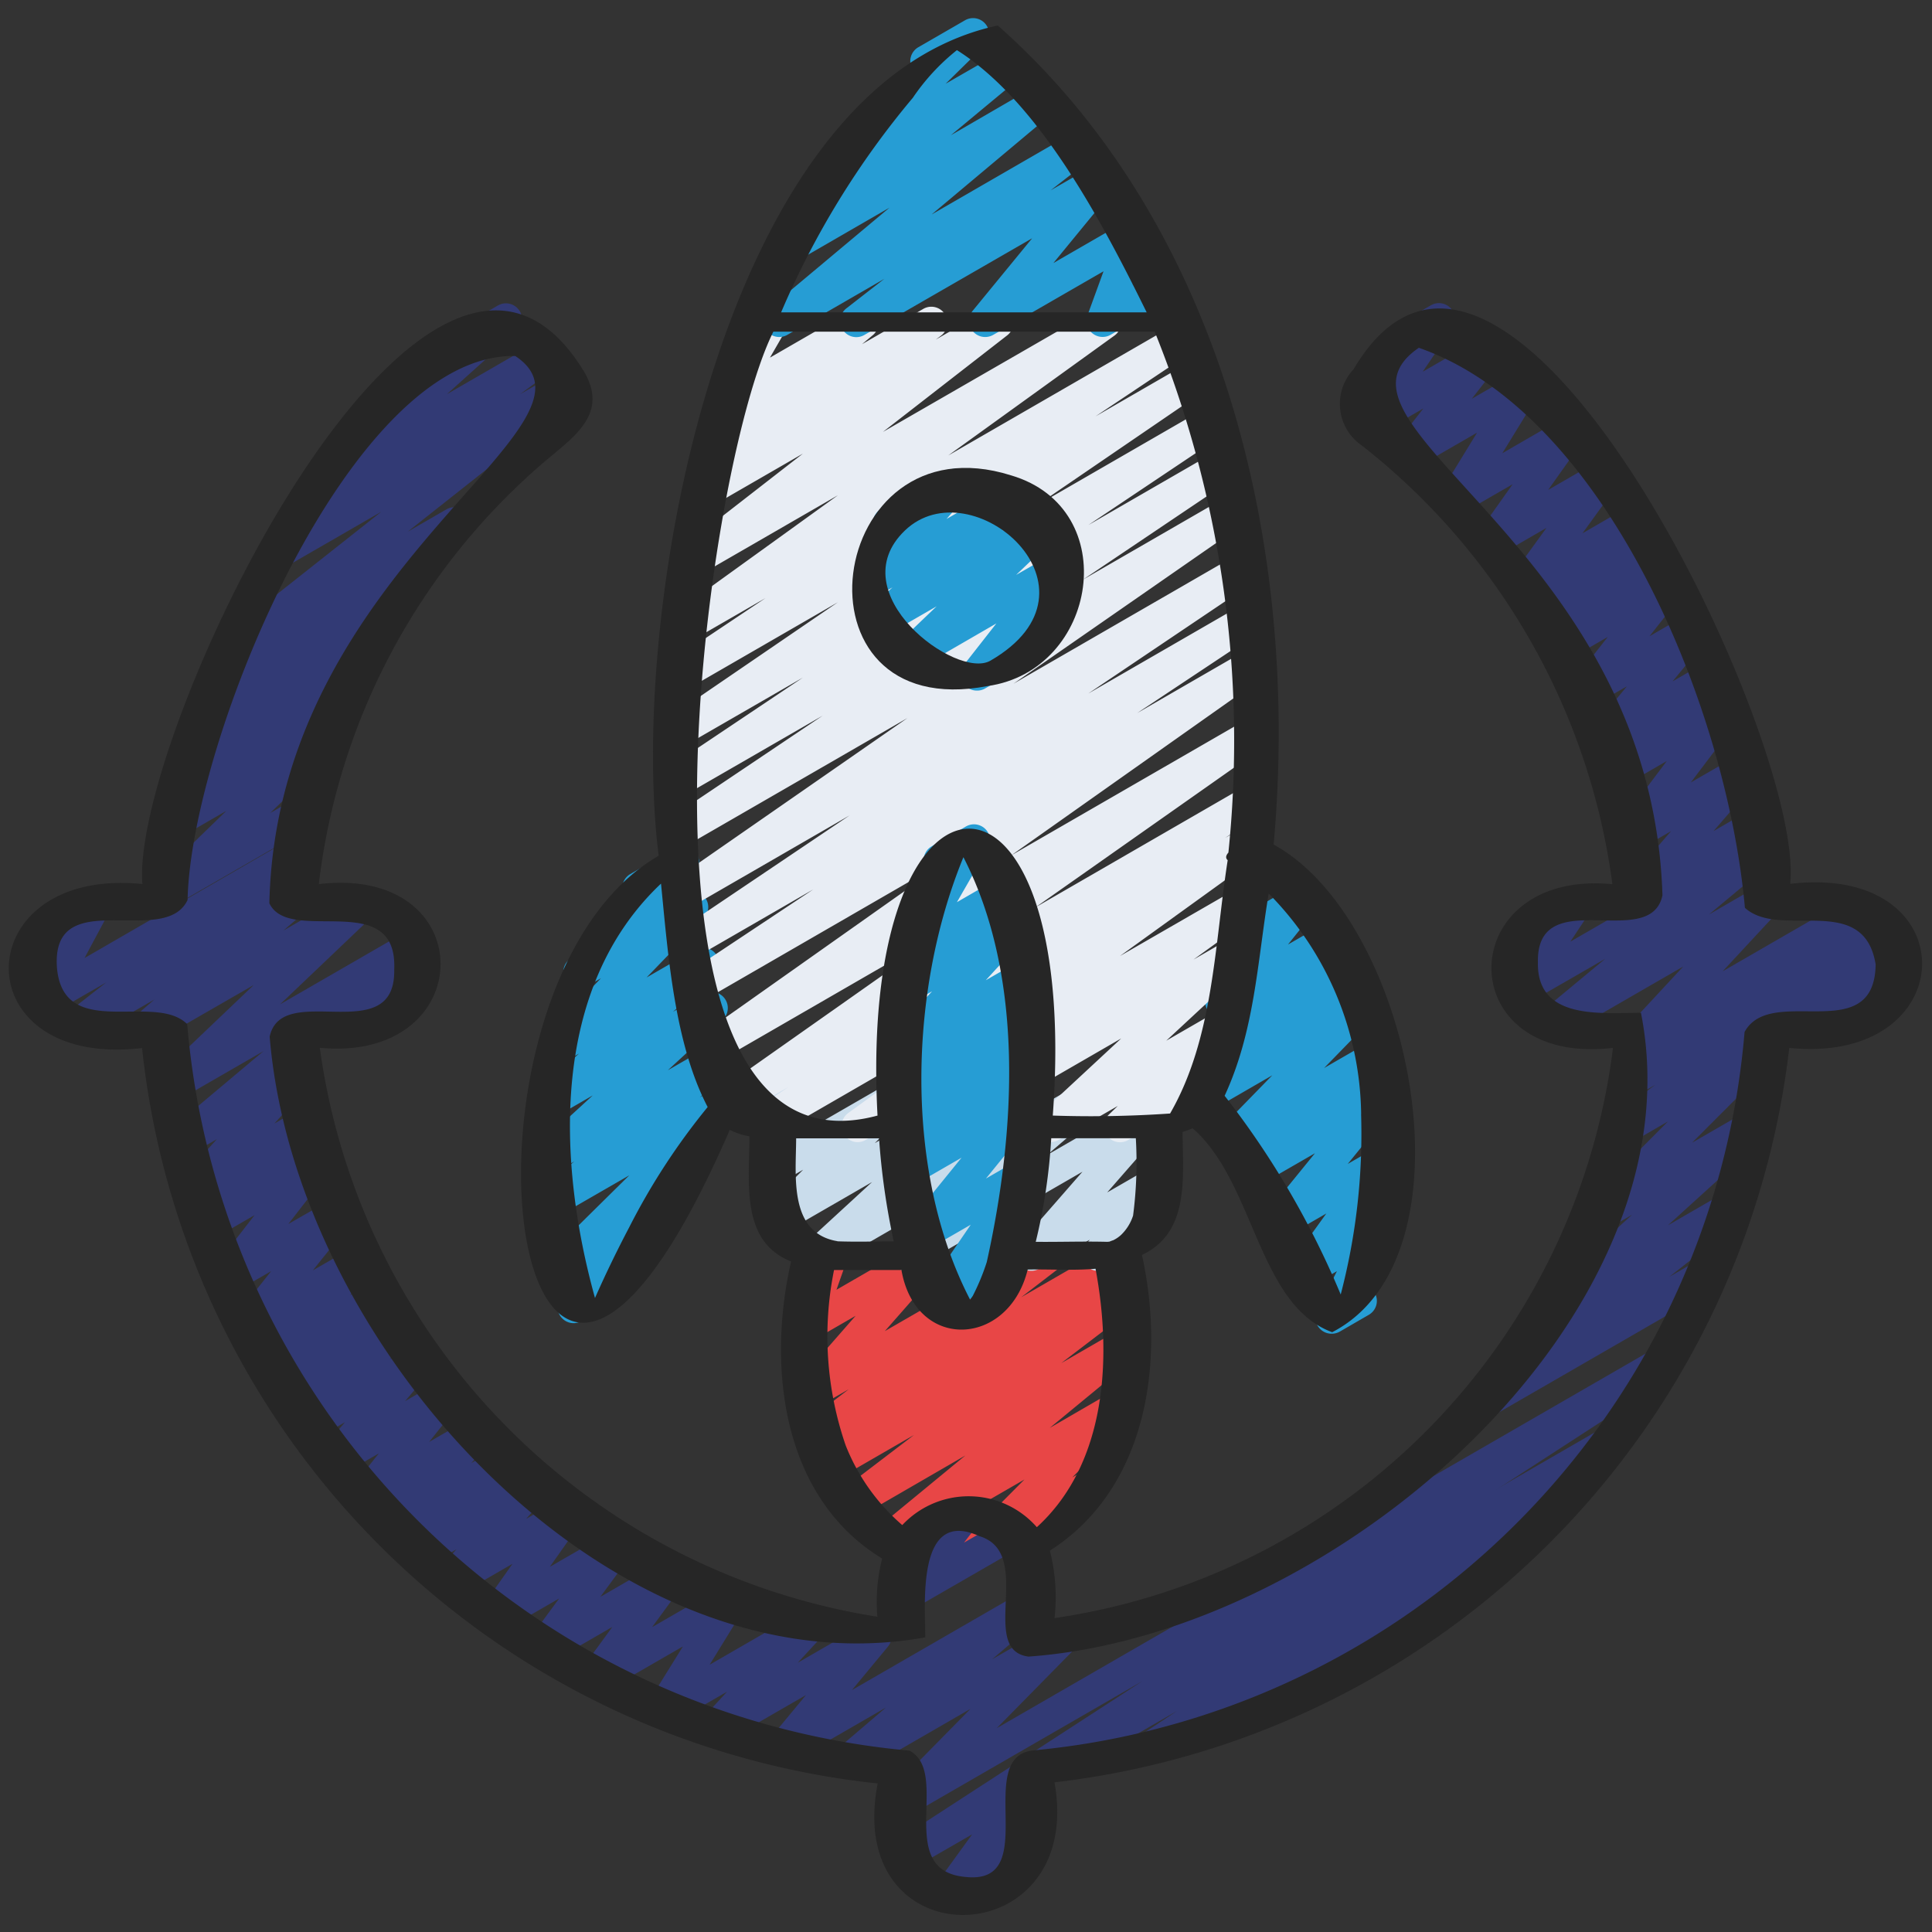 <?xml version="1.0" encoding="UTF-8"?> <svg xmlns="http://www.w3.org/2000/svg" id="Icons" height="512" viewBox="0 0 60 60" width="512"><rect x="0" y="0" width="60" height="60" fill="#333333" stroke="none"/><path d="m30.281 48.7a.5.5 0 0 1 -.354-.852l1.887-1.9-3.95 2.28a.5.5 0 0 1 -.567-.818l2.682-2.208-3.262 1.888a.5.5 0 0 1 -.554-.83l2.22-1.694-2.373 1.37a.5.5 0 0 1 -.54-.84l.366-.261-.2.118a.5.5 0 0 1 -.555-.829l1.277-.979-.987.568a.5.5 0 0 1 -.626-.762l1.827-2.088-1.266.731a.5.5 0 0 1 -.722-.6l.459-1.3a.5.5 0 0 1 -.013-.873l.562-.324a.5.5 0 0 1 .722.6l-.337.958 2.71-1.565a.5.5 0 0 1 .626.762l-1.833 2.087 4.956-2.86a.5.5 0 0 1 .554.829l-1.275.979 2.739-1.581a.5.5 0 0 1 .54.84l-.365.26a.5.5 0 0 1 .548.834l-2.219 1.693 1.756-1.014a.5.5 0 0 1 .567.819l-2.681 2.208 1.977-1.146a.5.5 0 0 1 .605.785l-1.882 1.898.376-.217a.5.5 0 0 1 .5.865l-3.641 2.1a.489.489 0 0 1 -.254.069z" fill="#e84646"></path><g fill="#323a75"><path d="m32.607 55.331a.5.5 0 0 1 -.25-.933l17.592-10.157a.5.5 0 0 1 .527.85l-2.242 1.487a.5.5 0 0 1 .223.932l-12.529 7.234a.5.5 0 0 1 -.528-.844l1.155-.766-3.7 2.135a.494.494 0 0 1 -.248.062z"></path><path d="m55.392 32.49a.5.5 0 0 1 -.25-.932l3.57-2.062a.5.5 0 1 1 .5.865l-3.57 2.062a.5.5 0 0 1 -.25.067z"></path><path d="m50.9 28.227a.5.5 0 0 1 -.377-.828l1.373-1.586-1.01.582a.5.5 0 0 1 -.65-.734l1.527-2.026-1.365.788a.5.5 0 0 1 -.6-.792l.217-.21a.5.5 0 0 1 -.591-.774l1.1-1.332-1.046.6a.5.5 0 0 1 -.643-.742l1.095-1.392-1.172.677a.5.5 0 0 1 -.6-.784l.261-.264-.2.112a.5.5 0 0 1 -.608-.781l.324-.334-.319.184a.5.5 0 0 1 -.655-.726l1.065-1.47-1.426.824a.5.5 0 0 1 -.658-.722l1.035-1.459-1.526.881a.5.5 0 0 1 -.675-.694l1.095-1.788-1.881 1.085a.5.5 0 0 1 -.627-.1.5.5 0 0 1 -.017-.636l.856-1.1-1.413.815a.5.5 0 0 1 -.663-.714l1.158-1.7a.5.5 0 0 1 -.071-.9l1.226-.707a.5.5 0 0 1 .663.713l-.919 1.351 1.738-1a.5.5 0 0 1 .645.74l-.858 1.1 1.368-.789a.5.5 0 0 1 .676.694l-1.095 1.786 1.8-1.041a.5.5 0 0 1 .658.722l-1.036 1.459 1.475-.851a.5.5 0 0 1 .621.1.5.5 0 0 1 .034.628l-1.064 1.47 1.4-.808a.5.5 0 0 1 .608.781l-.324.334.311-.178a.5.5 0 0 1 .6.784l-.261.263.2-.112a.5.5 0 0 1 .642.742l-1.094 1.391 1.179-.681a.5.5 0 0 1 .637.75l-1.1 1.333 1.08-.623a.5.5 0 0 1 .6.792l-.21.2a.5.5 0 0 1 .627.746l-1.531 2.024 1.45-.836a.5.5 0 0 1 .628.76l-1.372 1.587 1.1-.638a.5.5 0 1 1 .5.865l-3.673 2.12a.49.49 0 0 1 -.242.069z"></path><path d="m46.024 44.1a.5.5 0 0 1 -.308-.894l2.412-1.895a.51.51 0 0 1 -.512-.194.5.5 0 0 1 .069-.665l3-2.726-.915.528a.5.5 0 0 1 -.6-.786l2.63-2.64-1.143.66a.5.5 0 0 1 -.548-.834l1.3-.966-.426.247a.5.5 0 0 1 -.548-.834l.466-.347a.5.5 0 0 1 -.39-.839l1.764-1.9-3.8 2.193a.5.5 0 0 1 -.57-.817l1.946-1.615-2.42 1.394a.5.5 0 0 1 -.667-.709l.648-.981a.5.5 0 0 1 -.351-.921l1.66-.959a.5.5 0 0 1 .667.709l-.619.934 5.678-3.277a.5.5 0 0 1 .57.817l-1.943 1.617 1.572-.908a.5.5 0 0 1 .617.773l-1.765 1.9 4.072-2.35a.5.5 0 0 1 .548.834l-.07.051.34-.2a.5.5 0 0 1 .548.834l-3.767 2.8a.631.631 0 0 1 .055.06.5.5 0 0 1 -.043.658l-2.633 2.637 1.664-.96a.5.5 0 0 1 .586.8l-3 2.725 1.77-1.022a.5.5 0 0 1 .559.826l-2.283 1.794.99-.571a.5.5 0 1 1 .5.865l-7.062 4.077a.493.493 0 0 1 -.248.077z"></path><path d="m28.03 50.085a.5.5 0 0 1 -.4-.8l.629-.823a.493.493 0 0 1 -.334-.24.5.5 0 0 1 .182-.683l1.618-.934a.5.5 0 0 1 .647.736l-.433.566 1.215-.7a.5.5 0 1 1 .5.865l-3.374 1.946a.5.5 0 0 1 -.25.067z"></path><path d="m9.586 32.495a.5.5 0 0 1 -.25-.932l3.382-1.954a.5.5 0 0 1 .5.866l-3.382 1.953a.494.494 0 0 1 -.25.067z"></path><path d="m29.418 59.378a.5.5 0 0 1 -.4-.794l1.173-1.616-1.821 1.048a.5.5 0 0 1 -.522-.852l7.627-4.953-7.208 4.161a.5.5 0 0 1 -.607-.783l2.478-2.518-3.549 2.049a.5.5 0 0 1 -.574-.812l1.5-1.28-2.964 1.711a.5.5 0 0 1 -.635-.752l1.114-1.345-2.6 1.5a.5.5 0 0 1 -.618-.772l.769-.834-1.767 1.02a.5.5 0 0 1 -.674-.7l1.068-1.724-2.5 1.441a.5.5 0 0 1 -.654-.727l.963-1.32-1.934 1.117a.5.5 0 0 1 -.653-.729l.934-1.271-1.755 1.012a.5.5 0 0 1 -.658-.72l.965-1.369-1.715.99a.5.5 0 0 1 -.625-.763l.6-.678-.967.558a.5.5 0 0 1 -.61-.779l.282-.293-.485.279a.5.5 0 0 1 -.621-.768l.534-.591-.765.441a.5.5 0 0 1 -.641-.744l.861-1.08-1.173.676a.5.5 0 0 1 -.632-.755l.755-.891-.941.543a.5.5 0 0 1 -.618-.771l.537-.585-.592.345a.5.5 0 0 1 -.61-.78l.363-.376-.33.19a.5.5 0 0 1 -.617-.771l.609-.661-.579.334a.5.5 0 0 1 -.636-.746l1.12-1.412-1.168.673a.5.5 0 0 1 -.646-.739l1.3-1.674-1.29.744a.5.5 0 0 1 -.6-.787l.476-.474-.229.132a.5.5 0 0 1 -.62-.769l1.093-1.207-.846.488a.5.5 0 0 1 -.572-.815l2.866-2.407-2.61 1.505a.5.5 0 0 1 -.594-.794l2.9-2.764-3.144 1.81a.5.5 0 0 1 -.577-.81l.635-.549-2.141 1.237a.5.5 0 0 1 -.557-.827l1.204-.942-1.7.98a.5.5 0 0 1 -.691-.668l.792-1.48-.136.078a.5.5 0 0 1 -.5-.865l1.658-.954a.494.494 0 0 1 .6.073.5.5 0 0 1 .094.6l-.792 1.48 6.4-3.7a.5.5 0 0 1 .558.827l-1.211.944.481-.277a.5.5 0 0 1 .578.81l-.631.543 2.2-1.268a.5.5 0 0 1 .6.795l-2.9 2.762 3.916-2.26a.5.5 0 0 1 .572.815l-3.749 3.147a.491.491 0 0 1 .194.145.5.5 0 0 1 -.019.651l-1.093 1.206.781-.451a.5.5 0 0 1 .6.787l-.476.475.183-.105a.5.5 0 0 1 .646.739l-1.3 1.674 1.245-.712a.5.5 0 0 1 .629.106.5.5 0 0 1 .013.638l-1.126 1.409 1.143-.659a.5.5 0 0 1 .618.771l-.609.661.572-.33a.5.5 0 0 1 .61.78l-.364.377.334-.193a.5.5 0 0 1 .618.771l-.535.582.6-.347a.5.5 0 0 1 .632.756l-.755.892.969-.56a.5.5 0 0 1 .64.744l-.86 1.081 1.218-.7a.5.5 0 0 1 .621.768l-.533.591.813-.469a.5.5 0 0 1 .611.779l-.283.292.538-.309a.5.5 0 0 1 .625.762l-.6.677 1.043-.6a.5.5 0 0 1 .658.721l-.965 1.369 1.85-1.067a.5.5 0 0 1 .653.728l-.934 1.271 1.917-1.107a.5.5 0 0 1 .655.728l-.964 1.319 2.174-1.254a.494.494 0 0 1 .609.085.5.5 0 0 1 .065.612l-1.062 1.725 2.888-1.667a.5.5 0 0 1 .617.772l-.768.833 2.162-1.248a.5.5 0 0 1 .635.752l-1.114 1.345 5.277-3.046a.5.5 0 0 1 .575.812l-1.5 1.279 2.016-1.164a.5.5 0 0 1 .607.783l-2.478 2.519 20.561-11.87a.5.5 0 0 1 .522.851l-19.568 12.703a.5.5 0 0 1 -.1.3l-1.17 1.617.442-.254a.5.5 0 0 1 .5.865l-2.475 1.429a.5.5 0 0 1 -.249.067z"></path><path d="m5.151 28.2a.5.5 0 0 1 -.348-.858l2.226-2.16-1.337.771a.5.5 0 0 1 -.572-.814l1.4-1.183-.444.256a.5.5 0 0 1 -.557-.826l.882-.691a.5.5 0 0 1 -.426-.882l1.525-1.159-.285.164a.5.5 0 0 1 -.56-.825l5.187-4.1-3.026 1.745a.5.5 0 0 1 -.545-.835l1.688-1.242a.5.5 0 0 1 -.292-.871l3.683-3.312a.481.481 0 0 1 -.045-.066.5.5 0 0 1 .182-.683l1.989-1.149a.5.5 0 0 1 .584.8l-2.18 1.961 2.753-1.589a.5.5 0 0 1 .546.835l-1.028.756 1.138-.656a.5.5 0 0 1 .56.825l-5.187 4.1 1.2-.692a.5.5 0 0 1 .553.831l-2.125 1.615a.489.489 0 0 1 .362.217.5.5 0 0 1 -.106.673l-1.346 1.054a.5.5 0 0 1 .263.878l-1.4 1.186a.5.5 0 0 1 .561.811l-2.231 2.163.9-.52a.5.5 0 1 1 .5.865l-4.393 2.536a.489.489 0 0 1 -.249.071z"></path></g><path d="m17.815 41.092a.5.5 0 0 1 -.378-.827l.728-.842-.441.254a.5.5 0 0 1 -.6-.788l2.419-2.389-2.143 1.236a.5.5 0 0 1 -.573-.814l1.008-.853-.547.316a.5.5 0 0 1 -.588-.8l1.71-1.567-1.11.642a.5.5 0 0 1 -.585-.8l1.266-1.14-.477.274a.5.5 0 0 1 -.609-.78l1.77-1.835-.425.245a.5.5 0 0 1 -.613-.775l1.826-1.937a.437.437 0 0 1 -.061-.085.5.5 0 0 1 .182-.682l1.392-.8a.5.5 0 0 1 .613.775l-.881.935.545-.315a.5.5 0 0 1 .61.781l-1.772 1.835 1.509-.87a.5.5 0 0 1 .585.8l-1.275 1.137.957-.553a.5.5 0 0 1 .588.8l-1.705 1.568 1.428-.824a.5.5 0 0 1 .573.815l-1.006.851.685-.395a.5.5 0 0 1 .6.788l-2.573 2.539a.46.46 0 0 1 .414.18.5.5 0 0 1 -.008.646l-1.221 1.415a.487.487 0 0 1 .182.184.5.5 0 0 1 -.182.682l-1.568.905a.49.49 0 0 1 -.249.068z" fill="#269dd4"></path><path d="m41.353 41.42a.5.5 0 0 1 -.447-.725l.613-1.217-.75.432a.5.5 0 0 1 -.657-.724l1.078-1.5-1.185.684a.5.5 0 0 1 -.638-.748l1.471-1.808-1.721.993a.5.5 0 0 1 -.588-.8l.542-.495-.579.334a.5.5 0 0 1 -.608-.782l1.628-1.67-1.912 1.106a.5.5 0 0 1 -.577-.811l.7-.608a.5.5 0 0 1 -.426-.859l.665-.615a.517.517 0 0 1 -.414-.174.5.5 0 0 1 -.01-.639l.919-1.142a.5.5 0 0 1 -.626-.621l.558-1.865a.49.49 0 0 1 -.052-.074.5.5 0 0 1 .181-.684l.29-.168a.5.5 0 0 1 .73.577l-.388 1.294 1.1-.636a.5.5 0 0 1 .639.746l-.889 1.112 1.175-.678a.5.5 0 0 1 .589.8l-.495.458.449-.259a.5.5 0 0 1 .576.812l-.585.5.432-.249a.5.5 0 0 1 .608.781l-1.627 1.67 1.421-.82a.5.5 0 0 1 .588.8l-.544.5.1-.056a.5.5 0 0 1 .638.748l-1.47 1.807.85-.49a.5.5 0 0 1 .656.725l-1.078 1.5.185-.107a.5.5 0 0 1 .7.658l-.751 1.492a.5.5 0 0 1 .092.908l-.9.521a.514.514 0 0 1 -.256.066z" fill="#269dd4"></path><path d="m28.148 39.47a.5.5 0 0 1 -.326-.879l1.725-1.484-3.862 2.23a.5.5 0 0 1 -.589-.8l1.987-1.828-2.659 1.535a.5.5 0 0 1 -.605-.785l1.124-1.133-.663.383a.5.5 0 0 1 -.738-.542l.309-1.381a.5.5 0 0 1 -.071-.9l.5-.29a.5.5 0 0 1 .739.542l-.254 1.135 2.92-1.685a.5.5 0 0 1 .6.785l-1.116 1.127 3.331-1.92a.5.5 0 0 1 .589.8l-1.989 1.831 4.571-2.639a.5.5 0 0 1 .576.812l-1.725 1.483 3.2-1.846a.5.5 0 0 1 .627.762l-1.964 2.249 1.337-.771a.5.5 0 0 1 .636.75l-.459.559a.492.492 0 0 1 .254.217.5.5 0 0 1 -.182.683l-1.616.932a.5.5 0 0 1 -.637-.75l.126-.152-1.565.9a.5.5 0 0 1 -.627-.761l1.965-2.25-5.217 3.011a.493.493 0 0 1 -.252.07z" fill="#c9dceb"></path><path d="m26.638 35.47a.5.5 0 0 1 -.293-.906l4.327-3.132-6.8 3.928a.5.5 0 0 1 -.525-.85l1.147-.756-1.509.871a.5.5 0 0 1 -.538-.842l7.1-5-7.1 4.1a.5.5 0 0 1 -.538-.841l7.805-5.514-7.704 4.45a.5.5 0 0 1 -.527-.849l3.773-2.507-3.476 2.007a.5.5 0 0 1 -.529-.848l5.134-3.458-4.808 2.777a.5.5 0 0 1 -.535-.844l7.139-4.956-6.772 3.909a.5.5 0 0 1 -.529-.848l4.666-3.134-4.225 2.438a.5.5 0 0 1 -.528-.848l4.14-2.773-3.649 2.105a.5.5 0 0 1 -.532-.845l5.268-3.6-4.709 2.719a.5.5 0 0 1 -.528-.849l2.99-2-2.373 1.369a.5.5 0 0 1 -.543-.838l5.166-3.725-4.392 2.535a.5.5 0 0 1 -.557-.827l3.86-3-2.911 1.68a.5.5 0 0 1 -.548-.834l.634-.471a.5.5 0 0 1 -.322-.883l.722-.606a.5.5 0 0 1 -.393-.748l.841-1.458a.5.5 0 0 1 -.084-.109.5.5 0 0 1 .183-.682l.654-.378a.491.491 0 0 1 .6.079.5.5 0 0 1 .08.6l-.478.828 2.624-1.514a.5.5 0 0 1 .572.815l-.337.282 1.909-1.1a.5.5 0 0 1 .547.834l-.166.124 1.664-.961a.5.5 0 0 1 .557.827l-3.861 3 6.649-3.831a.5.5 0 0 1 .543.838l-5.164 3.725 7.037-4.063a.5.5 0 0 1 .528.849l-2.992 2 2.909-1.679a.5.5 0 0 1 .532.846l-5.269 3.6 5.211-3.008a.5.5 0 0 1 .529.848l-4.134 2.768 3.967-2.29a.5.5 0 0 1 .529.847l-4.661 3.137 4.448-2.568a.5.5 0 0 1 .535.843l-7.142 4.958 6.924-3.998a.5.5 0 0 1 .529.848l-5.129 3.454 4.774-2.756a.5.5 0 0 1 .527.849l-3.785 2.515 3.36-1.94a.5.5 0 0 1 .538.841l-7.8 5.512 7.309-4.219a.5.5 0 0 1 .538.842l-7.1 4.995 6.5-3.755a.5.5 0 0 1 .526.85l-1.138.75.528-.3a.5.5 0 0 1 .543.838l-4.338 3.131 3.6-2.075a.5.5 0 0 1 .544.837l-1.86 1.348 1.095-.632a.5.5 0 0 1 .59.8l-2.531 2.351 1.482-.855a.5.5 0 0 1 .6.791l-.647.627a.5.5 0 0 1 .151.923l-2.769 1.6a.5.5 0 0 1 -.6-.791l.276-.267-1.834 1.053a.5.5 0 0 1 -.59-.8l2.531-2.35-5.454 3.15a.5.5 0 0 1 -.544-.837l1.857-1.351-3.791 2.188a.493.493 0 0 1 -.25.07z" fill="#e8edf4"></path><path d="m26.6 10.47a.5.5 0 0 1 -.307-.9l1.17-.91-3.013 1.74a.5.5 0 0 1 -.571-.816l3.745-3.135-2.739 1.583a.5.5 0 0 1 -.57-.817l2.153-1.782a.5.5 0 0 1 -.581-.8l2.475-2.442a.428.428 0 0 1 -.026-.042.5.5 0 0 1 .183-.682l1.453-.839a.5.5 0 0 1 .6.789l-1.204 1.183 1.741-1a.5.5 0 0 1 .57.817l-2.149 1.783 2.57-1.49a.5.5 0 0 1 .572.816l-3.74 3.135 4.307-2.487a.5.5 0 0 1 .561.826l-1.171.911 1.3-.749a.5.5 0 0 1 .637.749l-1.852 2.258 2.243-1.294a.5.5 0 0 1 .72.6l-.5 1.373.614-.355a.5.5 0 1 1 .5.865l-1.8 1.04a.5.5 0 0 1 -.72-.6l.5-1.373-3.426 1.975a.5.5 0 0 1 -.637-.749l1.846-2.251-5.206 3a.493.493 0 0 1 -.248.07z" fill="#269dd4"></path><path d="m30.336 21.447a.5.5 0 0 1 -.393-.809l1-1.277-2.486 1.439a.5.5 0 0 1 -.6-.794l1.231-1.177-1.52.877a.5.5 0 0 1 -.586-.8l.735-.664-.438.252a.5.5 0 0 1 -.626-.761l.874-1a.5.5 0 0 1 -.167-.925l2.05-1.184a.5.5 0 0 1 .626.762l-.64.731 1.883-1.087a.5.5 0 0 1 .586.8l-.732.663 1.053-.608a.5.5 0 0 1 .6.794l-1.229 1.175 1.143-.654a.5.5 0 0 1 .643.742l-1.049 1.334a.5.5 0 0 1 .347.923l-2.05 1.184a.489.489 0 0 1 -.255.064z" fill="#269dd4"></path><path d="m29.2 40.806a.5.5 0 0 1 -.413-.783l1.361-1.989-1.376.794a.5.5 0 0 1 -.638-.748l1.728-2.127-1.427.824a.5.5 0 0 1 -.593-.8l.649-.611-.165.095a.5.5 0 0 1 -.588-.8l.489-.449a.5.5 0 0 1 -.527-.832l.42-.38a.5.5 0 0 1 -.461-.183.5.5 0 0 1 .022-.65l1.265-1.381-.513.3a.5.5 0 0 1 -.6-.794l.431-.412a.5.5 0 0 1 -.341-.74l1.118-1.946a.493.493 0 0 1 -.289-.228.5.5 0 0 1 .182-.683l1.066-.617a.5.5 0 0 1 .6.079.5.5 0 0 1 .08.6l-.962 1.673 1.272-.735a.5.5 0 0 1 .6.794l-.161.154a.5.5 0 0 1 .451.831l-1.266 1.381.92-.53a.5.5 0 0 1 .586.8l-.353.321a.5.5 0 0 1 .468.851l-.48.441a.5.5 0 0 1 .548.82l-.649.611.057-.033a.5.5 0 0 1 .638.749l-1.73 2.128.932-.538a.5.5 0 0 1 .663.715l-1.361 1.99.2-.113a.5.5 0 0 1 .5.865l-2.1 1.212a.49.49 0 0 1 -.253.074z" fill="#269dd4"></path><path d="m16.9 14.347c.908-.772 1.992-1.471 1.26-2.77-4.816-8.034-14.107 11.215-13.738 15.877-5.461-.549-5.6 5.749-.01 5.094a25.7 25.7 0 0 0 22.845 22.839c-1.077 5.557 6.458 5.344 5.491-.035a25.985 25.985 0 0 0 22.819-22.808c5.43.548 5.561-5.75.028-5.095.484-4.449-8.853-23.937-13.558-15.982a1.569 1.569 0 0 0 .266 2.376 20.754 20.754 0 0 1 7.771 13.616c-4.959-.476-5.064 5.677.019 5.084a20.45 20.45 0 0 1 -17.343 17.708 5.879 5.879 0 0 0 -.145-2.093c3.038-1.941 3.587-5.893 2.859-9.186 1.5-.7 1.266-2.442 1.262-3.819a2.59 2.59 0 0 0 .312-.113c1.925 1.672 2.022 5.478 4.334 6.333 4.566-2.356 2.491-12.794-1.818-15.144.826-9.129-1.54-19.229-8.567-25.437-8.541 1.826-11.5 18.068-10.531 25.785-7.067 4.077-4.7 24.417 2.208 8.511a2.013 2.013 0 0 0 .609.2c.009 1.4-.3 3.252 1.294 3.889-.747 3.285-.284 7.325 2.829 9.226a5.444 5.444 0 0 0 -.149 1.806 20.737 20.737 0 0 1 -17.315-17.669c4.962.47 5.048-5.682-.031-5.083a20.415 20.415 0 0 1 6.999-13.11zm18.289 23.404a1.442 1.442 0 0 1 -.373.6.99.99 0 0 1 -.324.2c.166-.067 0-.009-.025.005s-.232.012-.092.01c-.735-.019-1.473.008-2.209 0a17.86 17.86 0 0 0 .481-3.217h2.627a12.781 12.781 0 0 1 -.085 2.402zm-4.984 2.5c-.01.018-.041.061-.078.11-2.065-3.981-1.9-9.627-.207-13.74 1.915 3.728 1.615 8.57.725 12.573a6.914 6.914 0 0 1 -.44 1.061zm-4.2-1.705c-1.522-.255-1.283-2.036-1.28-3.194h2.575a22.277 22.277 0 0 0 .456 3.2c-.584.001-1.167.02-1.749-.002zm16.265-3.944a19.663 19.663 0 0 1 -.633 5.6 26.738 26.738 0 0 0 -3.605-6.171c.938-2.028 1.017-4.171 1.368-6.282a9.916 9.916 0 0 1 2.872 6.857zm-13.921-31.565a6.664 6.664 0 0 1 1.369-1.48c2.539 1.6 4.488 5.288 5.893 8.144h-11.353a26.446 26.446 0 0 1 4.091-6.664zm-4.331 7.263h11.842a33.912 33.912 0 0 1 2.289 16.178c-.074.083-.1.167-.022.236-.413 2.656-.438 5.526-1.789 7.867a35.64 35.64 0 0 1 -3.643.064c.889-11.99-6.066-11.769-5.443 0-8.434 2.28-5.436-19.965-3.234-24.345zm-4.479 27.818q-.567 1.077-1.061 2.192c-1.174-4.234-1.394-9.616 2.05-12.869.22 2.2.413 4.953 1.449 6.939a20.7 20.7 0 0 0 -2.438 3.738zm6.724 6.769a10.391 10.391 0 0 1 -.361-5.446h2.093c.441 2.54 3.329 2.4 3.921-.014.7-.014 1.409.036 2.107-.025.521 2.784.333 6.062-1.823 8.026a2.818 2.818 0 0 0 -4.179-.065 6.344 6.344 0 0 1 -1.758-2.476zm-17.898-16.836c.622 1.316 3.989-.489 3.878 2.06.05 2.482-3.489.317-3.868 2.083.8 9.715 10.641 20.4 20.36 18.656 0-1.021-.281-4.039 1.681-3.143 1.737.525-.056 3.531 1.524 3.74 9.608-.684 20.875-10.633 19.021-19.994-1.221 0-3.235.239-3.2-1.564-.05-2.482 3.49-.317 3.868-2.083-.339-10.875-11.1-14.592-7.566-17.005 5.77 2.009 9.561 11.076 10.127 17.392 1.095 1 3.689-.509 4.06 1.757-.037 2.594-3.256.592-4.071 2.1a24.455 24.455 0 0 1 -22.119 22.313c-1.846.237.339 4.222-2.105 3.924-2.187-.216-.419-3.233-1.708-3.919a24.746 24.746 0 0 1 -22.433-22.562c-1.012-1.01-3.855.555-4.046-1.764-.178-2.615 3.348-.581 4.057-2.092.11-4.977 5.059-17 10.177-16.894 3.266 2.162-7.402 6.497-7.637 16.995z" fill="#262626"></path><path d="m30.671 21.306c3.423-.484 4.229-5.512.726-6.544-5.782-1.82-7.044 7.75-.726 6.544zm-2.571-4.828c2.078-2 6.5 1.821 2.656 4.041-1.05.604-4.68-2.095-2.656-4.041z" fill="#262626"></path></svg> 